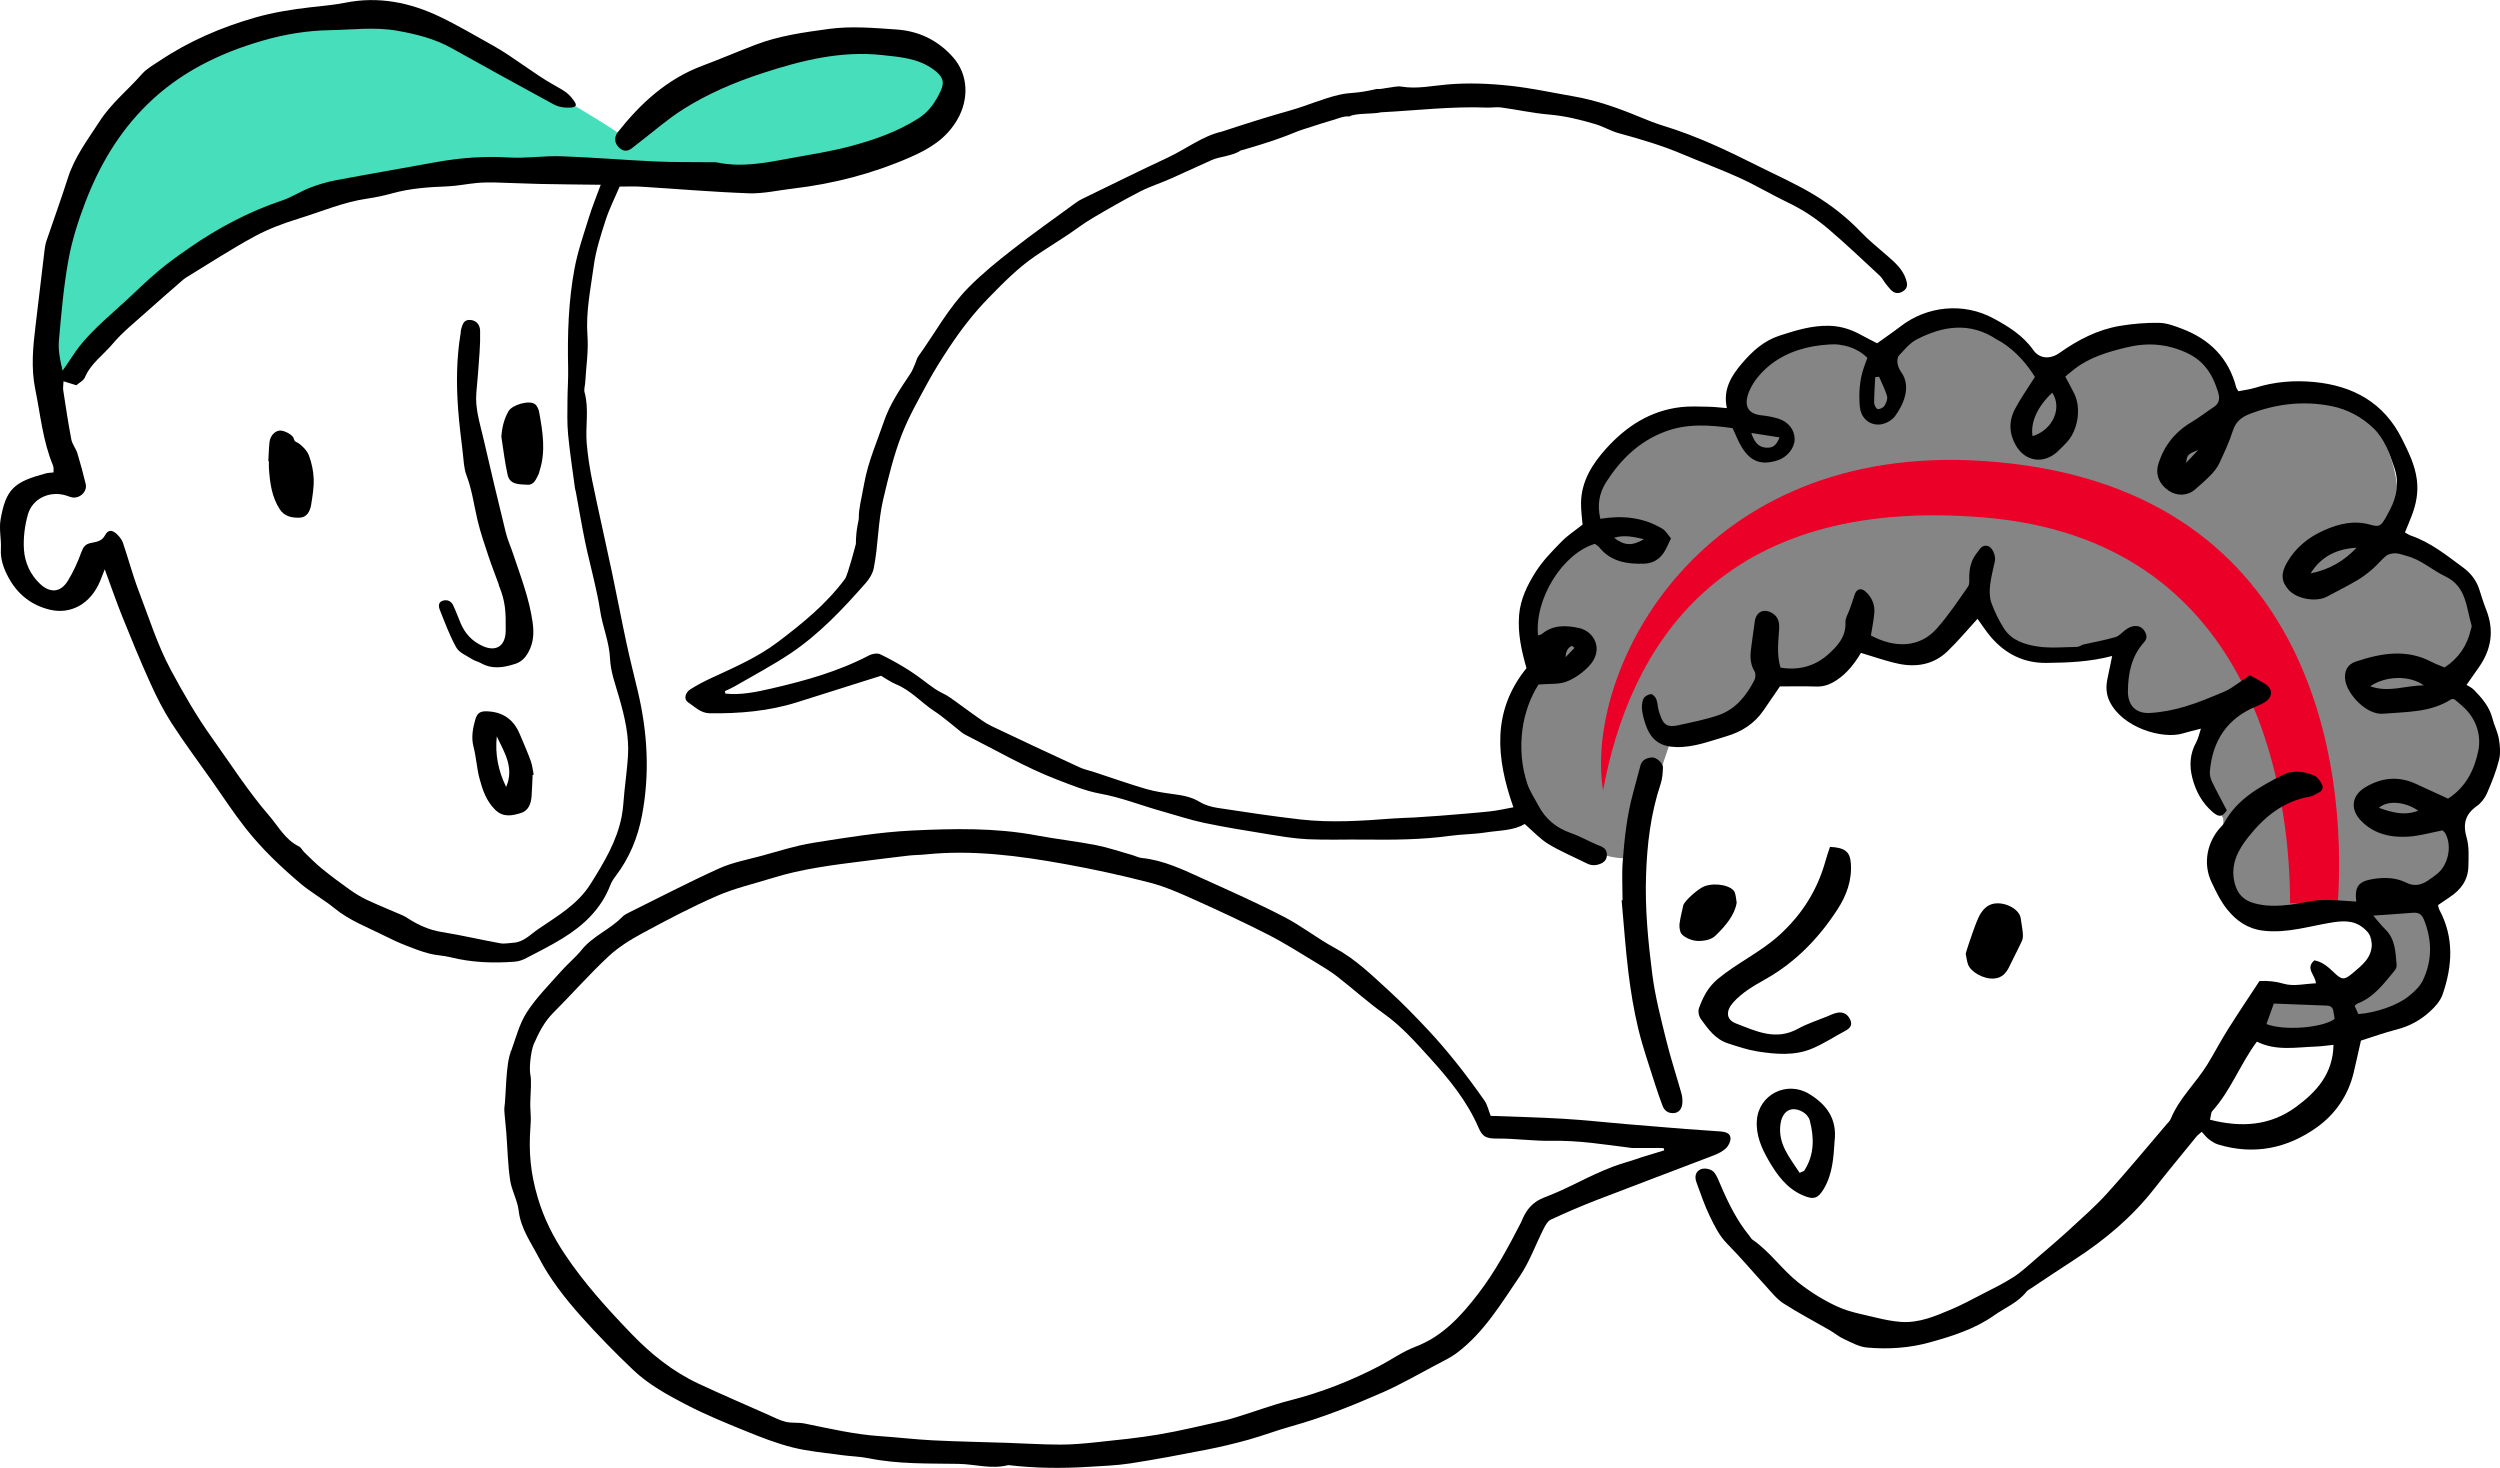 <svg width="109" height="64" viewBox="0 0 109 64" fill="none" xmlns="http://www.w3.org/2000/svg">
<g clip-path="url(#clip0_3856_3148)">
<path d="M72.805 32.41L71.141 37.334C70.725 37.607 69.228 37.169 68.229 36.513C66.981 35.692 64.484 32.821 66.565 30.359C68.229 28.39 67.258 28.171 66.565 28.308C66.703 27.077 66.981 24.205 69.477 22.974C69.338 22.017 69.707 20.343 71.141 19.282C72.805 18.051 75.163 18.462 76.133 18.462C75.717 17.231 76.466 15.508 77.797 15.18C79.129 14.851 80.848 15.043 81.542 15.18C82.235 14.769 85.12 13.949 86.118 13.949C87.117 13.949 88.059 15.316 89.03 16C90.001 15.18 93.191 14.113 94.855 14.769C96.519 15.426 96.657 16.547 96.935 17.231C98.738 17.231 102.51 17.395 103.175 18.051C104.007 18.872 105.255 21.744 104.007 23.385C105.117 23.521 108.168 25.108 108.168 27.077C108.168 29.046 107.197 29.402 106.92 29.949C107.613 30.359 108.917 31.426 108.584 32.41C108.251 33.395 107.336 35.009 106.92 35.692C107.197 36.513 107.585 38.236 106.92 38.564C106.254 38.892 106.088 39.521 106.088 39.795C106.504 40.615 107.086 42.42 106.088 43.077C105.089 43.733 102.898 44.718 101.927 45.128H98.599V43.487C99.431 43.35 101.262 43.077 101.927 43.077C102.593 43.077 103.314 42.256 103.591 41.846L103.175 40.205L101.927 39.795H98.599L96.935 38.564V36.513V35.692L96.103 34.051C95.965 33.367 96.186 32.246 96.519 31.59C96.935 30.769 95.687 31.59 94.855 31.59C94.023 31.59 91.942 31.18 92.359 29.538C92.691 28.226 92.497 28.171 92.359 28.308C91.665 28.581 89.945 28.964 88.614 28.308C87.283 27.651 86.673 26.94 86.534 26.667V24.615C86.257 25.709 85.536 27.897 84.87 27.897C84.038 27.897 82.79 29.128 81.542 28.308C81.196 28.08 81.006 27.846 80.918 27.626C80.657 28.541 80.182 29.538 79.462 29.538C78.213 29.538 76.965 29.949 76.965 27.897C76.965 28.855 76.716 30.851 75.717 31.18C74.719 31.508 73.499 32.273 72.805 32.41Z" fill="#858585"/>
<path d="M86.535 22.564C74.886 21.58 71.031 28.308 69.893 34.462C69.061 29.265 74.053 19.244 86.535 20.103C100.847 21.087 102.344 33.367 101.928 39.385H99.847C99.847 34.188 98.184 23.549 86.535 22.564Z" fill="#EB0028"/>
<path d="M9.57 2.051C3.246 3.692 1.665 12.718 2.082 17.231C3.191 16.274 5.909 12.718 7.906 11.077C10.402 9.026 19.971 7.385 21.635 7.385H36.612C38.137 6.701 41.271 5.005 41.604 3.692C42.02 2.051 39.94 2.462 36.196 2.051C33.2 1.723 29.401 4.65 27.459 6.154C26.211 5.197 22.384 3.036 20.387 2.051C17.89 0.82 17.474 -8.64863e-05 9.57 2.051Z" fill="#47DFBB"/>
<path d="M31.63 30.242C32.306 30.312 32.969 30.172 33.618 30.023C35.09 29.684 36.545 29.281 37.895 28.573C38.031 28.501 38.253 28.467 38.382 28.528C38.827 28.741 39.259 28.986 39.676 29.252C40.054 29.493 40.398 29.785 40.769 30.038C40.967 30.174 41.198 30.261 41.397 30.396C41.751 30.637 42.089 30.902 42.441 31.148C42.695 31.326 42.945 31.521 43.222 31.654C44.503 32.268 45.791 32.865 47.081 33.461C47.268 33.547 47.477 33.587 47.674 33.652C48.431 33.9 49.182 34.167 49.946 34.392C50.342 34.509 50.758 34.569 51.169 34.625C51.567 34.679 51.947 34.744 52.304 34.961C52.533 35.101 52.816 35.184 53.085 35.224C54.286 35.407 55.488 35.59 56.694 35.728C58.045 35.882 59.399 35.788 60.751 35.685C61.062 35.662 61.374 35.659 61.686 35.641C62.048 35.619 62.41 35.596 62.771 35.567C63.496 35.508 64.222 35.454 64.945 35.378C65.301 35.341 65.652 35.257 65.984 35.198C65.224 33.037 65.041 31 66.555 29.131C66.335 28.371 66.17 27.616 66.232 26.828C66.287 26.115 66.601 25.489 66.971 24.911C67.275 24.436 67.685 24.021 68.083 23.614C68.345 23.346 68.668 23.137 69 22.872C68.979 22.588 68.926 22.247 68.933 21.909C68.953 20.972 69.424 20.229 70.026 19.56C70.899 18.592 71.945 17.91 73.27 17.752C73.679 17.703 74.099 17.729 74.513 17.734C74.753 17.738 74.993 17.771 75.292 17.795C75.113 16.987 75.48 16.393 75.947 15.846C76.399 15.316 76.896 14.859 77.595 14.631C78.309 14.399 79.011 14.183 79.773 14.205C80.274 14.22 80.724 14.369 81.154 14.608C81.381 14.734 81.613 14.848 81.844 14.967C82.198 14.712 82.54 14.479 82.867 14.228C84.018 13.342 85.604 13.169 86.929 13.889C87.587 14.246 88.212 14.635 88.657 15.269C88.92 15.645 89.39 15.674 89.79 15.391C90.591 14.823 91.45 14.374 92.425 14.209C92.987 14.115 93.564 14.067 94.133 14.076C94.467 14.081 94.808 14.209 95.128 14.331C96.339 14.789 97.169 15.61 97.498 16.887C97.51 16.935 97.547 16.976 97.594 17.058C97.834 17.009 98.09 16.981 98.331 16.905C99.171 16.641 100.028 16.573 100.898 16.656C102.596 16.819 103.933 17.555 104.719 19.121C105.005 19.692 105.291 20.262 105.375 20.916C105.446 21.467 105.345 21.98 105.151 22.486C105.06 22.725 104.958 22.962 104.855 23.215C104.959 23.271 105.029 23.323 105.107 23.35C105.977 23.645 106.678 24.218 107.4 24.75C107.725 24.988 107.97 25.304 108.097 25.699C108.192 25.995 108.283 26.294 108.398 26.583C108.753 27.48 108.629 28.311 108.08 29.092C107.922 29.317 107.764 29.543 107.542 29.861C107.64 29.925 107.773 29.982 107.865 30.078C108.215 30.439 108.544 30.815 108.671 31.326C108.747 31.627 108.899 31.912 108.951 32.215C109.002 32.513 109.031 32.842 108.959 33.129C108.833 33.626 108.642 34.111 108.435 34.583C108.342 34.797 108.179 35.012 107.989 35.145C107.477 35.507 107.374 35.934 107.547 36.529C107.66 36.916 107.629 37.351 107.622 37.764C107.613 38.369 107.289 38.803 106.795 39.124C106.625 39.235 106.459 39.353 106.299 39.462C106.324 39.558 106.327 39.612 106.351 39.656C107.006 40.87 106.929 42.12 106.494 43.368C106.397 43.645 106.168 43.9 105.944 44.104C105.532 44.479 105.051 44.746 104.496 44.886C103.961 45.021 103.44 45.212 102.937 45.37C102.827 45.857 102.728 46.31 102.621 46.761C102.388 47.746 101.833 48.559 101.04 49.133C99.742 50.071 98.276 50.378 96.702 49.897C96.558 49.853 96.423 49.76 96.302 49.667C96.195 49.586 96.113 49.473 95.994 49.346C95.905 49.427 95.825 49.483 95.764 49.556C95.141 50.321 94.512 51.08 93.903 51.855C92.941 53.08 91.766 54.062 90.467 54.906C89.814 55.33 89.167 55.763 88.519 56.193C88.461 56.231 88.395 56.266 88.354 56.319C87.979 56.795 87.42 57.016 86.942 57.352C86.089 57.953 85.117 58.254 84.137 58.528C83.247 58.776 82.32 58.835 81.402 58.753C81.055 58.723 80.716 58.529 80.388 58.379C80.172 58.28 79.985 58.119 79.777 57.998C79.103 57.608 78.411 57.248 77.757 56.827C77.461 56.635 77.232 56.336 76.988 56.071C76.426 55.461 75.894 54.822 75.311 54.234C74.957 53.877 74.751 53.444 74.541 53.013C74.315 52.548 74.152 52.053 73.971 51.566C73.869 51.294 73.931 51.095 74.128 50.991C74.293 50.904 74.621 50.958 74.749 51.13C74.86 51.28 74.931 51.462 75.005 51.636C75.344 52.435 75.722 53.21 76.277 53.887C76.321 53.94 76.352 54.011 76.407 54.048C77.171 54.571 77.693 55.354 78.409 55.919C78.932 56.331 79.513 56.694 80.117 56.97C80.646 57.211 81.241 57.312 81.812 57.452C82.162 57.537 82.52 57.608 82.879 57.635C83.667 57.692 84.377 57.384 85.08 57.087C85.525 56.898 85.954 56.668 86.383 56.445C86.859 56.199 87.346 55.967 87.794 55.676C88.169 55.432 88.497 55.116 88.839 54.824C89.312 54.419 89.787 54.017 90.244 53.595C90.803 53.08 91.378 52.577 91.886 52.014C92.768 51.04 93.603 50.025 94.457 49.027C94.524 48.948 94.608 48.872 94.646 48.78C95.013 47.883 95.737 47.227 96.236 46.419C96.544 45.919 96.814 45.395 97.127 44.898C97.576 44.182 98.049 43.481 98.514 42.772C98.883 42.758 99.212 42.785 99.575 42.892C99.995 43.017 100.49 42.891 100.972 42.873C100.956 42.509 100.493 42.234 100.904 41.871C101.242 41.93 101.501 42.15 101.749 42.388C102.102 42.729 102.199 42.749 102.581 42.426C102.985 42.082 103.43 41.753 103.409 41.125C103.402 40.903 103.337 40.746 103.177 40.581C102.754 40.148 102.293 40.123 101.711 40.214C100.708 40.371 99.728 40.702 98.68 40.578C97.996 40.497 97.507 40.145 97.112 39.659C96.822 39.3 96.612 38.867 96.415 38.445C96.036 37.634 96.231 36.671 96.865 36.018C96.901 35.981 96.939 35.943 96.963 35.898C97.526 34.841 98.521 34.304 99.528 33.787C99.977 33.557 100.448 33.634 100.89 33.811C101.031 33.867 101.145 34.035 101.227 34.178C101.315 34.33 101.265 34.481 101.088 34.562C100.961 34.62 100.841 34.709 100.708 34.732C99.565 34.929 98.732 35.609 98.042 36.475C97.583 37.05 97.234 37.682 97.426 38.481C97.539 38.952 97.798 39.242 98.26 39.375C98.79 39.528 99.326 39.508 99.861 39.444C100.309 39.389 100.751 39.263 101.199 39.242C101.693 39.22 102.191 39.281 102.719 39.308C102.701 39.339 102.733 39.31 102.73 39.284C102.659 38.66 102.835 38.429 103.444 38.328C103.952 38.245 104.448 38.252 104.919 38.487C105.252 38.653 105.559 38.593 105.853 38.396C105.983 38.309 106.109 38.217 106.233 38.122C106.735 37.741 106.921 36.912 106.626 36.352C106.596 36.294 106.539 36.25 106.498 36.204C105.99 36.301 105.502 36.446 105.008 36.477C104.248 36.525 103.525 36.374 102.955 35.799C102.459 35.297 102.517 34.691 103.127 34.325C103.824 33.906 104.557 33.825 105.314 34.168C105.786 34.381 106.255 34.6 106.735 34.82C107.503 34.334 107.889 33.558 108.054 32.732C108.182 32.096 107.994 31.424 107.497 30.915C107.341 30.755 107.162 30.618 107.009 30.485C106.942 30.485 106.9 30.472 106.876 30.487C105.966 31.073 104.927 31.031 103.909 31.118C103.177 31.181 102.365 30.281 102.258 29.689C102.189 29.3 102.327 28.974 102.702 28.849C103.808 28.478 104.925 28.277 106.033 28.867C106.214 28.963 106.411 29.028 106.584 29.101C107.202 28.695 107.564 28.15 107.724 27.466C107.739 27.399 107.777 27.322 107.76 27.263C107.523 26.475 107.541 25.57 106.609 25.126C106.034 24.853 105.554 24.393 104.914 24.235C104.762 24.197 104.613 24.128 104.461 24.124C104.322 24.121 104.151 24.147 104.046 24.228C103.83 24.397 103.66 24.622 103.451 24.802C103.243 24.982 103.022 25.156 102.785 25.295C102.351 25.548 101.902 25.775 101.458 26.012C100.981 26.267 100.141 26.118 99.783 25.716C99.457 25.352 99.439 25.001 99.713 24.527C100.091 23.871 100.651 23.421 101.333 23.119C101.978 22.833 102.638 22.675 103.354 22.879C103.741 22.989 103.81 22.927 104.017 22.57C104.086 22.45 104.152 22.328 104.214 22.204C104.503 21.627 104.612 21.043 104.398 20.402C104.187 19.771 103.962 19.133 103.487 18.674C102.976 18.181 102.342 17.838 101.62 17.699C100.408 17.466 99.237 17.607 98.093 18.046C97.739 18.181 97.48 18.381 97.354 18.776C97.198 19.268 96.975 19.74 96.757 20.209C96.672 20.39 96.537 20.556 96.398 20.702C96.182 20.926 95.945 21.132 95.71 21.337C95.383 21.622 94.925 21.641 94.559 21.396C94.13 21.108 93.968 20.668 94.104 20.231C94.351 19.436 94.828 18.833 95.546 18.407C95.888 18.205 96.202 17.958 96.534 17.738C96.789 17.57 96.78 17.327 96.707 17.091C96.476 16.344 96.117 15.738 95.331 15.379C94.456 14.98 93.621 14.927 92.703 15.15C91.9 15.345 91.129 15.57 90.465 16.077C90.328 16.18 90.199 16.293 90.045 16.418C90.186 16.683 90.32 16.922 90.44 17.167C90.752 17.802 90.597 18.775 90.105 19.291C89.973 19.429 89.841 19.567 89.7 19.696C89.1 20.245 88.302 20.13 87.893 19.423C87.593 18.907 87.576 18.357 87.852 17.836C88.101 17.364 88.414 16.926 88.723 16.434C88.356 15.847 87.894 15.322 87.287 14.929C87.215 14.883 87.133 14.849 87.061 14.802C85.895 14.026 84.716 14.203 83.562 14.803C83.266 14.957 83.035 15.247 82.798 15.497C82.73 15.568 82.715 15.722 82.731 15.83C82.751 15.963 82.805 16.103 82.884 16.211C83.366 16.868 82.966 17.678 82.616 18.154C82.566 18.222 82.495 18.28 82.425 18.329C81.845 18.737 81.15 18.429 81.088 17.724C81.037 17.134 81.076 16.547 81.279 15.981C81.32 15.868 81.36 15.755 81.416 15.602C80.955 15.146 80.362 14.988 79.76 15.02C78.85 15.069 77.959 15.315 77.229 15.872C76.829 16.178 76.449 16.61 76.262 17.067C76.026 17.646 76.165 18.045 76.813 18.11C77.054 18.135 77.296 18.18 77.527 18.25C77.978 18.388 78.249 18.745 78.246 19.158C78.243 19.538 77.918 19.938 77.505 20.07C76.805 20.294 76.342 20.139 75.948 19.509C75.785 19.249 75.678 18.953 75.542 18.667C74.545 18.528 73.557 18.451 72.576 18.826C71.451 19.255 70.651 20.045 70.025 21.026C69.733 21.484 69.629 22.011 69.775 22.62C70.729 22.464 71.647 22.551 72.48 23.053C72.631 23.145 72.728 23.326 72.855 23.472C72.739 23.706 72.66 23.92 72.536 24.104C72.342 24.392 72.055 24.561 71.705 24.575C70.954 24.603 70.245 24.499 69.728 23.866C69.675 23.802 69.598 23.758 69.54 23.711C68.132 24.131 66.905 26.094 67.057 27.703C67.121 27.681 67.186 27.675 67.228 27.64C67.72 27.235 68.272 27.259 68.85 27.383C69.503 27.523 69.959 28.334 69.272 29.051C69.003 29.332 68.655 29.583 68.294 29.72C67.961 29.847 67.563 29.803 67.078 29.845C66.742 30.373 66.475 31.063 66.378 31.802C66.273 32.596 66.335 33.396 66.586 34.16C66.697 34.498 66.906 34.803 67.073 35.121C67.385 35.715 67.859 36.103 68.5 36.325C68.937 36.477 69.342 36.724 69.775 36.889C69.977 36.966 70.054 37.082 70.059 37.266C70.064 37.459 69.962 37.586 69.78 37.661C69.574 37.745 69.381 37.745 69.179 37.643C68.622 37.362 68.04 37.123 67.51 36.8C67.137 36.573 66.833 36.235 66.476 35.926C65.992 36.219 65.371 36.202 64.78 36.294C64.267 36.375 63.741 36.371 63.226 36.442C61.988 36.613 60.744 36.62 59.498 36.606C58.666 36.596 57.834 36.629 57.004 36.59C56.418 36.562 55.834 36.46 55.253 36.366C54.333 36.217 53.411 36.068 52.498 35.877C51.876 35.745 51.269 35.54 50.655 35.369C49.759 35.12 48.896 34.772 47.971 34.604C47.33 34.487 46.71 34.229 46.096 33.994C44.718 33.466 43.445 32.719 42.132 32.058C42.07 32.027 42.008 31.993 41.953 31.951C41.546 31.634 41.16 31.283 40.73 31.001C40.167 30.631 39.719 30.104 39.079 29.84C38.828 29.736 38.603 29.572 38.413 29.463C37.162 29.857 35.956 30.238 34.75 30.619C33.512 31.01 32.239 31.114 30.947 31.099C30.541 31.093 30.29 30.81 29.996 30.617C29.807 30.494 29.864 30.203 30.102 30.052C30.408 29.858 30.734 29.691 31.064 29.539C32.041 29.088 33.03 28.657 33.896 28.005C34.978 27.19 36.028 26.338 36.843 25.237C36.965 25.072 37.316 23.717 37.316 23.717C37.316 23.026 37.461 22.669 37.444 22.564C37.444 22.154 37.542 21.839 37.68 21.075C37.85 20.129 38.236 19.265 38.541 18.371C38.799 17.614 39.251 16.954 39.691 16.293C39.786 16.151 39.843 15.985 39.913 15.829C39.955 15.736 39.973 15.628 40.031 15.547C40.757 14.54 41.346 13.428 42.223 12.539C42.816 11.937 43.479 11.399 44.147 10.878C45.018 10.196 45.924 9.558 46.817 8.904C46.928 8.823 47.043 8.742 47.166 8.681C48.413 8.074 49.657 7.458 50.914 6.871C51.667 6.52 52.456 5.918 53.254 5.744C54.502 5.334 55.227 5.106 56.275 4.809C56.989 4.607 57.675 4.296 58.397 4.131C58.927 4.01 59.078 4.103 60.026 3.877C60.19 3.9 60.366 3.842 60.537 3.825C60.726 3.804 60.922 3.746 61.103 3.776C61.783 3.889 62.444 3.738 63.112 3.682C64.026 3.605 64.932 3.641 65.851 3.741C66.782 3.842 67.688 4.042 68.605 4.201C69.596 4.373 70.544 4.706 71.473 5.092C71.825 5.238 72.18 5.38 72.543 5.491C73.957 5.922 75.285 6.551 76.6 7.212C77.435 7.632 78.296 8.01 79.093 8.492C79.83 8.939 80.517 9.471 81.121 10.103C81.477 10.476 81.882 10.801 82.271 11.14C82.612 11.437 82.954 11.728 83.102 12.18C83.166 12.378 83.187 12.551 82.99 12.687C82.785 12.827 82.598 12.805 82.431 12.627C82.349 12.539 82.275 12.443 82.201 12.348C82.117 12.239 82.053 12.109 81.953 12.017C81.218 11.336 80.492 10.644 79.73 9.994C79.192 9.534 78.602 9.14 77.954 8.831C77.251 8.494 76.58 8.091 75.872 7.767C75.055 7.395 74.21 7.084 73.384 6.733C72.474 6.346 71.531 6.067 70.579 5.808C70.232 5.714 69.914 5.519 69.569 5.416C68.908 5.219 68.242 5.054 67.546 4.995C66.843 4.935 66.149 4.781 65.448 4.685C65.249 4.657 65.041 4.699 64.838 4.691C63.292 4.63 61.757 4.817 60.217 4.896C60.115 4.901 60.317 4.871 60.217 4.896C59.863 4.983 59.078 4.923 58.838 5.078C58.6 5.047 58.337 5.17 58.091 5.241C57.776 5.33 57.465 5.434 57.154 5.534C56.929 5.607 56.699 5.672 56.48 5.764C55.497 6.179 54.086 6.564 54.086 6.564C53.786 6.788 53.187 6.824 52.838 6.975C52.716 7.027 52.857 6.967 52.838 6.975C52.752 7.012 51.427 7.613 51.092 7.767C50.638 7.974 50.154 8.121 49.71 8.349C49.003 8.712 48.312 9.109 47.628 9.514C47.242 9.742 46.885 10.019 46.51 10.268C46.051 10.573 45.581 10.862 45.125 11.174C44.377 11.686 43.748 12.329 43.115 12.976C42.458 13.647 41.891 14.382 41.377 15.161C41.054 15.653 40.736 16.151 40.457 16.667C40.054 17.411 39.63 18.153 39.322 18.937C38.965 19.848 38.736 20.806 38.51 21.763C38.274 22.761 38.295 23.785 38.094 24.78C38.049 25.003 37.912 25.231 37.758 25.406C36.763 26.538 35.731 27.639 34.472 28.484C33.683 29.013 32.836 29.457 32.013 29.935C31.881 30.012 31.739 30.07 31.602 30.136C31.611 30.172 31.621 30.208 31.631 30.243L31.63 30.242ZM96.356 48.82C97.734 49.172 98.991 49.083 100.107 48.261C100.991 47.611 101.72 46.823 101.74 45.555C101.446 45.584 101.209 45.622 100.972 45.63C100.117 45.657 99.25 45.837 98.399 45.416C97.68 46.382 97.267 47.542 96.455 48.444C96.396 48.51 96.402 48.636 96.356 48.82ZM103.474 39.92C103.639 40.11 103.801 40.326 103.992 40.511C104.444 40.95 104.445 41.526 104.493 42.087C104.5 42.164 104.454 42.262 104.401 42.325C103.936 42.88 103.507 43.478 102.79 43.753C102.747 43.77 102.713 43.814 102.661 43.856C102.718 43.983 102.774 44.103 102.825 44.215C103.581 44.157 104.517 43.843 105.02 43.435C105.257 43.243 105.506 43.016 105.634 42.749C106.051 41.882 106.043 40.986 105.682 40.091C105.589 39.86 105.445 39.776 105.203 39.797C104.643 39.843 104.081 39.877 103.474 39.92ZM98.816 44.649C99.581 44.948 101.235 44.822 101.791 44.428C101.772 44.315 101.756 44.196 101.734 44.078C101.705 43.919 101.609 43.849 101.444 43.844C100.678 43.818 99.911 43.786 99.139 43.755C99.035 44.044 98.926 44.347 98.816 44.649ZM88.62 19.017C89.506 18.743 89.922 17.788 89.478 17.121C88.843 17.713 88.518 18.413 88.62 19.017ZM100.743 24.999C101.538 24.843 102.202 24.464 102.746 23.881C101.894 23.928 101.201 24.255 100.743 24.999ZM105.68 29.883C105.056 29.43 104.011 29.463 103.341 29.921C104.143 30.212 104.855 29.887 105.68 29.883ZM81.928 16.428C81.872 16.432 81.817 16.436 81.761 16.44C81.742 16.812 81.712 17.186 81.713 17.558C81.713 17.656 81.797 17.821 81.866 17.834C81.956 17.851 82.11 17.774 82.163 17.692C82.239 17.573 82.309 17.395 82.275 17.273C82.193 16.982 82.047 16.709 81.928 16.428ZM105.433 35.346C104.863 34.942 104.087 34.885 103.722 35.222C104.284 35.419 104.829 35.582 105.433 35.346ZM76.355 18.877C76.48 19.236 76.633 19.489 76.991 19.518C77.297 19.543 77.45 19.417 77.587 19.071C77.201 19.01 76.821 18.95 76.355 18.877ZM71.678 23.508C71.217 23.408 70.824 23.31 70.373 23.447C70.827 23.794 71.155 23.813 71.678 23.508ZM95.839 19.622C95.383 19.8 95.357 19.83 95.317 20.18C95.507 19.977 95.673 19.8 95.839 19.622ZM68.646 28.249C68.61 28.219 68.573 28.189 68.537 28.159C68.335 28.242 68.273 28.43 68.254 28.656C68.385 28.52 68.516 28.385 68.646 28.249Z" fill="black"/>
<path d="M27.016 8.134C26.801 8.641 26.565 9.103 26.408 9.591C26.197 10.246 25.979 10.911 25.888 11.587C25.753 12.593 25.537 13.592 25.613 14.628C25.663 15.31 25.553 16.003 25.514 16.692C25.506 16.83 25.452 16.979 25.487 17.104C25.69 17.838 25.518 18.584 25.58 19.32C25.627 19.87 25.711 20.42 25.822 20.962C26.097 22.297 26.401 23.626 26.683 24.96C26.901 25.986 27.095 27.017 27.315 28.043C27.466 28.747 27.645 29.445 27.811 30.146C28.233 31.934 28.337 33.724 27.992 35.548C27.805 36.53 27.445 37.398 26.85 38.187C26.756 38.31 26.666 38.444 26.612 38.587C26.209 39.637 25.437 40.357 24.506 40.925C24.003 41.231 23.477 41.498 22.955 41.769C22.804 41.848 22.632 41.914 22.465 41.927C21.512 42.002 20.566 41.969 19.632 41.734C19.331 41.658 19.012 41.655 18.712 41.575C18.365 41.483 18.026 41.355 17.692 41.222C17.388 41.102 17.09 40.964 16.797 40.816C16.043 40.435 15.24 40.142 14.576 39.593C14.31 39.373 14.012 39.19 13.73 38.989C13.533 38.848 13.33 38.714 13.145 38.559C12.257 37.811 11.416 37.012 10.699 36.099C10.177 35.435 9.715 34.723 9.228 34.031C8.641 33.198 8.031 32.381 7.479 31.526C7.123 30.975 6.824 30.382 6.554 29.783C6.126 28.839 5.732 27.878 5.345 26.916C5.075 26.245 4.839 25.56 4.567 24.821C4.495 25.004 4.436 25.166 4.37 25.325C3.942 26.358 3.064 26.791 2.188 26.586C1.37 26.394 0.757 25.908 0.36 25.161C0.154 24.773 0.013 24.379 0.039 23.926C0.063 23.5 -0.05 23.085 0.027 22.641C0.261 21.301 0.633 21.008 1.993 20.641C2.091 20.615 2.196 20.614 2.335 20.597C2.329 20.49 2.348 20.384 2.314 20.301C1.867 19.234 1.766 18.091 1.538 16.974C1.348 16.037 1.437 15.121 1.551 14.195C1.685 13.099 1.81 12.003 1.942 10.908C1.959 10.771 1.982 10.632 2.026 10.502C2.335 9.587 2.667 8.679 2.96 7.759C3.254 6.835 3.83 6.083 4.346 5.285C4.854 4.499 5.576 3.926 6.179 3.238C6.39 2.997 6.692 2.83 6.965 2.648C8.245 1.792 9.648 1.189 11.119 0.767C11.913 0.539 12.741 0.408 13.563 0.314C14.059 0.256 14.554 0.219 15.046 0.12C16.499 -0.174 17.882 0.107 19.193 0.737C19.988 1.119 20.75 1.573 21.522 2.002C22.355 2.465 23.297 3.229 24.13 3.693C24.698 4.009 24.809 4.088 25.049 4.431C25.218 4.672 24.987 4.702 24.698 4.693C24.513 4.687 24.311 4.644 24.151 4.557C22.659 3.746 21.172 2.927 19.689 2.099C18.95 1.687 18.149 1.488 17.324 1.341C16.338 1.165 15.357 1.3 14.372 1.316C13.371 1.333 12.401 1.497 11.451 1.772C9.565 2.318 7.844 3.157 6.418 4.557C5.18 5.773 4.332 7.222 3.721 8.815C3.407 9.634 3.137 10.485 2.982 11.345C2.773 12.496 2.674 13.668 2.57 14.835C2.531 15.259 2.612 15.694 2.731 16.158C2.876 15.945 3.025 15.736 3.165 15.52C3.775 14.576 4.652 13.887 5.462 13.134C5.943 12.688 6.414 12.227 6.916 11.805C7.339 11.45 7.792 11.129 8.246 10.813C9.502 9.941 10.841 9.23 12.297 8.741C12.72 8.599 13.104 8.343 13.522 8.182C13.884 8.041 14.264 7.93 14.646 7.858C16.089 7.586 17.536 7.339 18.98 7.075C20.043 6.88 21.105 6.8 22.189 6.866C22.948 6.912 23.715 6.786 24.476 6.813C25.845 6.861 27.212 6.977 28.581 7.04C29.361 7.076 30.142 7.062 30.924 7.072C31.045 7.073 31.171 7.063 31.288 7.087C32.373 7.31 33.43 7.09 34.489 6.894C35.358 6.732 36.237 6.601 37.09 6.372C38.127 6.095 39.145 5.738 40.06 5.151C40.515 4.858 40.803 4.423 41.018 3.953C41.207 3.541 41.081 3.31 40.695 3.027C40.031 2.54 39.252 2.488 38.476 2.402C36.67 2.203 34.959 2.632 33.268 3.182C32.042 3.581 30.857 4.084 29.77 4.774C29.115 5.19 28.526 5.708 27.908 6.182C27.784 6.276 27.665 6.377 27.54 6.47C27.342 6.619 27.154 6.598 26.98 6.425C26.802 6.249 26.772 6.025 26.898 5.814C26.907 5.798 26.918 5.785 26.929 5.771C27.926 4.508 29.079 3.445 30.622 2.867C31.401 2.576 32.164 2.248 32.941 1.951C33.968 1.558 35.045 1.41 36.132 1.262C37.128 1.127 38.106 1.22 39.088 1.286C40.056 1.352 40.891 1.751 41.548 2.491C42.23 3.258 42.251 4.34 41.735 5.223C41.246 6.062 40.508 6.497 39.671 6.862C38.037 7.575 36.332 8.016 34.563 8.223C33.927 8.297 33.288 8.449 32.656 8.428C31.08 8.372 29.506 8.235 27.931 8.138C27.64 8.12 27.346 8.135 27.019 8.135L27.016 8.134ZM2.77 16.623C2.762 16.807 2.741 16.911 2.756 17.011C2.867 17.727 2.972 18.445 3.109 19.157C3.149 19.369 3.31 19.554 3.374 19.764C3.51 20.207 3.629 20.655 3.737 21.105C3.814 21.426 3.483 21.746 3.149 21.687C3.064 21.672 2.983 21.637 2.901 21.61C2.189 21.377 1.412 21.722 1.213 22.442C1.077 22.933 1.009 23.469 1.045 23.975C1.084 24.526 1.318 25.052 1.739 25.45C2.184 25.873 2.64 25.838 2.958 25.324C3.2 24.932 3.391 24.502 3.55 24.069C3.631 23.845 3.719 23.726 3.956 23.675C4.19 23.625 4.436 23.61 4.586 23.328C4.717 23.084 4.894 23.097 5.1 23.293C5.209 23.397 5.313 23.528 5.361 23.667C5.599 24.366 5.786 25.083 6.05 25.772C6.495 26.929 6.859 28.114 7.453 29.219C7.996 30.228 8.564 31.219 9.227 32.147C10.049 33.3 10.813 34.497 11.742 35.573C12.146 36.041 12.436 36.612 13.03 36.902C13.13 36.952 13.188 37.083 13.275 37.167C13.525 37.406 13.767 37.655 14.035 37.873C14.424 38.189 14.828 38.49 15.238 38.781C15.477 38.95 15.73 39.109 15.995 39.233C16.51 39.474 17.038 39.686 17.561 39.913C17.638 39.947 17.712 39.993 17.784 40.04C18.238 40.332 18.715 40.549 19.262 40.636C20.116 40.774 20.96 40.973 21.812 41.127C21.992 41.16 22.186 41.115 22.373 41.105C22.826 41.081 23.119 40.747 23.455 40.517C24.291 39.943 25.183 39.444 25.752 38.535C26.333 37.605 26.897 36.68 27.107 35.589C27.175 35.234 27.187 34.868 27.225 34.508C27.278 33.996 27.346 33.485 27.379 32.972C27.437 32.096 27.237 31.257 26.998 30.422C26.838 29.861 26.622 29.294 26.598 28.722C26.566 27.979 26.265 27.312 26.161 26.595C26.099 26.17 26.001 25.749 25.907 25.329C25.78 24.758 25.627 24.192 25.51 23.62C25.362 22.897 25.24 22.168 25.106 21.442C25.096 21.391 25.075 21.342 25.069 21.291C24.965 20.505 24.843 19.721 24.768 18.933C24.721 18.439 24.74 17.937 24.742 17.439C24.744 16.976 24.782 16.512 24.771 16.049C24.738 14.594 24.782 13.14 25.049 11.71C25.191 10.951 25.451 10.213 25.679 9.472C25.818 9.022 25.999 8.584 26.192 8.056C25.26 8.044 24.396 8.039 23.532 8.02C22.891 8.007 22.249 7.972 21.608 7.957C21.332 7.95 21.054 7.954 20.779 7.979C20.348 8.019 19.919 8.111 19.488 8.127C18.688 8.157 17.896 8.21 17.12 8.425C16.754 8.526 16.379 8.607 16.002 8.661C14.965 8.812 14.007 9.229 13.017 9.533C12.357 9.736 11.696 9.982 11.092 10.311C10.074 10.865 9.101 11.5 8.111 12.103C8.037 12.148 7.972 12.207 7.907 12.264C7.399 12.707 6.887 13.147 6.387 13.598C5.886 14.051 5.347 14.474 4.916 14.987C4.509 15.472 3.96 15.843 3.7 16.457C3.64 16.599 3.452 16.688 3.327 16.797C3.153 16.743 2.997 16.694 2.77 16.624V16.623Z" fill="black"/>
<path d="M64.993 48.652C66.06 48.692 67.101 48.715 68.139 48.777C69.057 48.831 69.971 48.932 70.887 49.01C71.75 49.083 72.615 49.155 73.479 49.223C73.994 49.264 74.511 49.29 75.026 49.332C75.221 49.349 75.445 49.4 75.451 49.631C75.454 49.778 75.361 49.962 75.25 50.066C75.103 50.204 74.906 50.303 74.715 50.376C73.018 51.028 71.316 51.663 69.621 52.319C68.943 52.582 68.274 52.87 67.615 53.176C67.479 53.24 67.38 53.422 67.305 53.57C66.953 54.263 66.69 55.014 66.257 55.651C65.452 56.834 64.707 58.085 63.538 58.973C63.252 59.191 62.917 59.348 62.597 59.517C61.834 59.92 61.084 60.356 60.296 60.703C58.998 61.275 57.681 61.802 56.31 62.184C55.677 62.36 55.061 62.596 54.428 62.773C53.828 62.94 53.219 63.085 52.607 63.205C51.504 63.421 50.399 63.632 49.289 63.803C48.676 63.898 48.052 63.917 47.431 63.956C46.272 64.028 45.114 64.015 43.958 63.878C43.234 64.07 42.515 63.837 41.794 63.825C40.486 63.802 39.165 63.843 37.867 63.579C37.48 63.501 37.079 63.496 36.686 63.441C35.974 63.342 35.252 63.282 34.558 63.108C33.855 62.932 33.172 62.663 32.499 62.389C31.633 62.037 30.763 61.68 29.934 61.251C29.108 60.823 28.277 60.369 27.598 59.721C26.812 58.972 26.049 58.194 25.327 57.384C24.628 56.598 23.971 55.757 23.489 54.826C23.154 54.179 22.704 53.567 22.615 52.791C22.563 52.337 22.308 51.907 22.241 51.453C22.141 50.77 22.128 50.076 22.075 49.386C22.053 49.112 22.021 48.84 21.999 48.566C21.991 48.463 21.981 48.357 21.996 48.256C22.062 47.813 22.05 46.359 22.275 45.857C22.264 46.06 22.303 45.657 22.275 45.857C22.224 45.997 22.284 45.702 22.275 45.857C22.486 45.274 22.639 44.647 22.969 44.136C23.387 43.487 23.95 42.929 24.465 42.346C24.749 42.024 25.09 41.75 25.358 41.416C25.847 40.808 26.595 40.529 27.127 39.98C27.209 39.895 27.323 39.837 27.431 39.783C28.735 39.137 30.027 38.465 31.351 37.865C31.929 37.604 32.573 37.484 33.192 37.317C33.944 37.113 34.691 36.868 35.457 36.747C36.893 36.52 38.339 36.279 39.788 36.21C41.584 36.124 43.392 36.086 45.18 36.421C46.044 36.584 46.92 36.679 47.782 36.847C48.322 36.952 48.845 37.135 49.376 37.284C49.509 37.322 49.638 37.393 49.772 37.407C50.742 37.504 51.601 37.926 52.467 38.319C53.647 38.853 54.834 39.38 55.984 39.975C56.751 40.371 57.437 40.92 58.197 41.329C59.096 41.813 59.808 42.514 60.546 43.186C61.133 43.722 61.688 44.294 62.233 44.873C62.671 45.339 63.087 45.826 63.486 46.325C63.918 46.865 64.329 47.422 64.725 47.989C64.85 48.166 64.895 48.399 64.994 48.652L64.993 48.652ZM72.558 50.156L72.54 50.063C72.443 50.036 71.24 50.064 71.142 50.051C69.902 49.897 68.869 49.717 67.615 49.74C66.924 49.753 66.008 49.636 65.317 49.641C64.799 49.645 64.643 49.581 64.46 49.156C63.958 47.994 63.164 47.032 62.328 46.111C61.714 45.435 61.107 44.747 60.348 44.206C59.645 43.705 59.002 43.121 58.32 42.59C58.035 42.368 57.723 42.177 57.413 41.99C56.716 41.571 56.03 41.129 55.307 40.759C54.245 40.217 53.162 39.714 52.073 39.225C51.444 38.942 50.804 38.657 50.139 38.485C48.918 38.169 47.681 37.898 46.439 37.674C44.424 37.31 42.397 37.042 40.34 37.254C40.101 37.279 39.858 37.276 39.62 37.303C38.966 37.379 38.313 37.462 37.659 37.544C36.319 37.713 34.977 37.877 33.68 38.281C32.87 38.533 32.034 38.725 31.26 39.062C30.151 39.544 29.076 40.112 28.011 40.687C27.481 40.973 26.953 41.302 26.517 41.711C25.684 42.491 24.928 43.352 24.121 44.159C23.729 44.55 23.496 45.019 23.277 45.513C23.148 45.803 23.058 46.586 23.128 46.884C23.174 47.081 23.138 47.659 23.128 47.862C23.094 48.517 23.175 48.464 23.128 49.119C23.046 50.229 23.127 51.131 23.446 52.218C23.711 53.118 24.116 53.918 24.625 54.682C25.463 55.941 26.475 57.055 27.52 58.142C28.378 59.034 29.331 59.803 30.459 60.329C31.462 60.797 32.478 61.234 33.49 61.682C33.743 61.794 33.994 61.929 34.26 61.992C34.521 62.055 34.807 62.011 35.072 62.064C36.157 62.282 37.234 62.54 38.344 62.614C39.121 62.666 39.897 62.76 40.674 62.799C41.748 62.853 42.822 62.871 43.896 62.907C44.674 62.933 45.451 62.984 46.229 62.985C46.762 62.985 47.297 62.936 47.829 62.879C48.725 62.783 49.623 62.696 50.511 62.545C51.43 62.39 52.338 62.168 53.249 61.966C53.519 61.907 53.785 61.827 54.048 61.744C54.775 61.518 55.492 61.251 56.229 61.062C57.597 60.712 58.9 60.207 60.148 59.553C60.669 59.281 61.157 58.928 61.702 58.722C62.898 58.269 63.702 57.378 64.443 56.416C65.185 55.453 65.759 54.381 66.314 53.303C66.399 53.139 66.565 52.513 67.305 52.219C68.472 51.777 69.145 51.321 70.31 50.872C70.692 50.725 71.173 50.602 71.558 50.462L72.558 50.156Z" fill="black"/>
<path d="M90.817 28.104C91.288 27.999 91.764 27.913 92.226 27.78C92.394 27.731 92.529 27.571 92.677 27.458C93.002 27.208 93.36 27.245 93.522 27.547C93.612 27.714 93.62 27.849 93.473 28.012C92.933 28.61 92.787 29.35 92.777 30.125C92.77 30.745 93.108 31.12 93.736 31.085C94.249 31.057 94.769 30.955 95.262 30.808C95.859 30.631 96.435 30.383 97.011 30.141C97.231 30.048 97.425 29.892 97.628 29.76C97.785 29.657 97.937 29.545 98.089 29.439C98.323 29.571 98.536 29.682 98.74 29.806C99.107 30.029 99.109 30.387 98.744 30.617C98.627 30.69 98.499 30.746 98.371 30.799C97.102 31.322 96.465 32.295 96.35 33.633C96.337 33.779 96.378 33.945 96.442 34.079C96.641 34.495 96.864 34.898 97.089 35.331C96.895 35.612 96.759 35.649 96.479 35.411C96.016 35.019 95.737 34.504 95.587 33.924C95.45 33.389 95.476 32.864 95.754 32.364C95.841 32.207 95.876 32.021 95.961 31.77C95.647 31.851 95.414 31.902 95.188 31.973C94.303 32.249 92.535 31.737 91.976 30.575C91.827 30.266 91.815 29.943 91.881 29.614C91.943 29.297 92.011 28.981 92.09 28.601C91.108 28.86 90.163 28.892 89.218 28.903C88.242 28.913 87.44 28.514 86.81 27.781C86.588 27.523 86.405 27.233 86.22 26.98C85.765 27.476 85.36 27.966 84.903 28.403C84.308 28.972 83.561 29.104 82.777 28.94C82.237 28.827 81.713 28.636 81.137 28.466C80.872 28.91 80.545 29.347 80.073 29.657C79.803 29.835 79.533 29.943 79.202 29.933C78.65 29.915 78.097 29.928 77.605 29.928C77.336 30.32 77.112 30.647 76.889 30.974C76.489 31.558 75.929 31.91 75.257 32.106C74.544 32.315 73.848 32.592 73.082 32.572C72.424 32.556 72.014 32.295 71.778 31.67C71.693 31.446 71.628 31.209 71.596 30.972C71.573 30.806 71.588 30.616 71.654 30.467C71.7 30.366 71.859 30.276 71.977 30.263C72.05 30.254 72.176 30.385 72.213 30.479C72.275 30.635 72.27 30.816 72.319 30.979C72.48 31.501 72.579 31.752 73.174 31.621C73.764 31.491 74.363 31.375 74.932 31.179C75.675 30.922 76.142 30.333 76.491 29.656C76.545 29.551 76.555 29.367 76.498 29.273C76.272 28.901 76.307 28.515 76.367 28.117C76.418 27.776 76.46 27.433 76.509 27.091C76.568 26.675 76.894 26.517 77.259 26.726C77.508 26.869 77.591 27.097 77.571 27.425C77.538 27.973 77.457 28.525 77.629 29.108C78.414 29.239 79.119 29.053 79.7 28.539C80.11 28.176 80.494 27.762 80.462 27.128C80.453 26.951 80.574 26.769 80.636 26.59C80.709 26.38 80.79 26.173 80.851 25.96C80.931 25.682 81.133 25.604 81.346 25.8C81.615 26.047 81.751 26.367 81.72 26.731C81.692 27.056 81.623 27.379 81.572 27.707C82.605 28.261 83.691 28.255 84.445 27.403C84.947 26.837 85.37 26.199 85.806 25.576C85.883 25.466 85.857 25.277 85.86 25.124C85.867 24.751 85.95 24.407 86.192 24.11C86.321 23.952 86.412 23.73 86.674 23.808C86.871 23.866 87.025 24.231 86.977 24.464C86.904 24.818 86.805 25.169 86.767 25.526C86.74 25.775 86.741 26.053 86.824 26.284C86.965 26.672 87.15 27.052 87.372 27.4C87.706 27.922 88.282 28.104 88.841 28.187C89.401 28.271 89.983 28.214 90.555 28.205C90.648 28.203 90.74 28.134 90.832 28.096L90.816 28.103L90.817 28.104Z" fill="black"/>
<path d="M70.743 39.25C70.743 38.682 70.707 38.111 70.751 37.547C70.828 36.55 70.935 35.553 71.201 34.582C71.311 34.182 71.411 33.779 71.522 33.38C71.593 33.122 71.805 33.037 72.04 33.025C72.222 33.016 72.51 33.281 72.505 33.459C72.497 33.698 72.481 33.947 72.406 34.172C71.969 35.478 71.81 36.818 71.767 38.192C71.72 39.635 71.858 41.06 72.04 42.479C72.164 43.453 72.416 44.411 72.651 45.367C72.841 46.139 73.091 46.896 73.307 47.662C73.344 47.792 73.359 47.934 73.353 48.068C73.34 48.349 73.197 48.522 72.963 48.532C72.731 48.543 72.564 48.424 72.484 48.205C72.372 47.897 72.259 47.588 72.161 47.275C71.908 46.468 71.624 45.668 71.427 44.847C71.234 44.044 71.1 43.222 70.998 42.4C70.87 41.355 70.799 40.303 70.703 39.253C70.716 39.252 70.729 39.251 70.742 39.25H70.743Z" fill="black"/>
<path d="M79.788 36.923C80.448 36.958 80.661 37.139 80.697 37.64C80.751 38.373 80.513 39.037 80.11 39.656C79.312 40.884 78.304 41.943 76.971 42.695C76.45 42.989 75.95 43.276 75.56 43.717C75.247 44.071 75.246 44.454 75.688 44.622C76.552 44.952 77.42 45.393 78.396 44.851C78.791 44.632 79.238 44.491 79.663 44.317C79.81 44.257 79.957 44.182 80.112 44.154C80.393 44.104 80.577 44.242 80.677 44.474C80.767 44.684 80.672 44.827 80.47 44.936C79.981 45.196 79.517 45.504 79.006 45.719C78.241 46.041 77.419 45.968 76.619 45.841C76.187 45.772 75.767 45.629 75.35 45.495C74.778 45.312 74.47 44.857 74.156 44.428C74.066 44.303 74.026 44.086 74.078 43.947C74.252 43.478 74.463 43.043 74.895 42.683C75.736 41.985 76.757 41.517 77.571 40.778C78.587 39.858 79.244 38.787 79.592 37.535C79.65 37.324 79.725 37.118 79.787 36.923H79.788Z" fill="black"/>
<path d="M79.989 49.748C79.942 50.463 79.903 51.189 79.516 51.836C79.261 52.261 79.073 52.316 78.616 52.122C77.905 51.82 77.479 51.228 77.114 50.598C76.804 50.062 76.551 49.493 76.6 48.84C76.684 47.723 77.904 47.107 78.872 47.691C79.65 48.159 80.102 48.794 79.989 49.748V49.748ZM78.464 51.136C78.605 51.07 78.649 51.063 78.665 51.04C79.111 50.354 79.101 49.608 78.908 48.858C78.826 48.541 78.423 48.327 78.133 48.365C77.872 48.399 77.683 48.632 77.629 49.005C77.505 49.879 78.039 50.475 78.464 51.136L78.464 51.136Z" fill="black"/>
<path d="M85.704 41.581C85.745 41.45 85.789 41.291 85.844 41.135C85.982 40.748 86.1 40.354 86.274 39.978C86.361 39.791 86.512 39.587 86.708 39.478C87.195 39.207 88.041 39.567 88.104 40.042C88.131 40.249 88.174 40.454 88.192 40.661C88.202 40.777 88.209 40.906 88.161 41.012C87.99 41.389 87.789 41.758 87.611 42.134C87.486 42.396 87.307 42.638 86.942 42.664C86.482 42.698 85.929 42.379 85.809 42.055C85.756 41.913 85.742 41.762 85.703 41.581L85.704 41.581Z" fill="black"/>
<path d="M75.719 39.356C75.639 39.876 75.26 40.346 74.791 40.798C74.629 40.954 74.346 41.037 74.002 41.024C73.713 41.013 73.33 40.818 73.272 40.646C73.229 40.519 73.212 40.385 73.23 40.255C73.266 39.995 73.335 39.736 73.39 39.476C73.43 39.288 74.05 38.733 74.326 38.636C74.819 38.463 75.541 38.618 75.641 38.924C75.688 39.065 75.694 39.209 75.719 39.356Z" fill="black"/>
<path d="M21.747 25.51C21.708 25.485 21.857 25.579 21.747 25.51C21.76 25.485 21.747 25.485 21.747 25.485C21.601 25.08 21.44 24.681 21.305 24.273C21.131 23.749 20.95 23.225 20.822 22.689C20.666 22.037 20.585 21.37 20.342 20.733C20.221 20.418 20.215 20.056 20.174 19.713C20.1 19.098 20.022 18.483 19.976 17.865C19.891 16.745 19.901 15.625 20.086 14.512C20.094 14.461 20.089 14.406 20.104 14.358C20.166 14.162 20.204 13.938 20.488 13.949C20.748 13.96 20.926 14.135 20.933 14.421C20.94 14.732 20.931 15.044 20.91 15.354C20.871 15.94 20.825 16.526 20.77 17.111C20.707 17.797 20.921 18.441 21.071 19.093C21.388 20.471 21.716 21.847 22.053 23.221C22.131 23.538 22.27 23.839 22.373 24.15C22.7 25.132 23.078 26.099 23.222 27.132C23.284 27.583 23.271 28.014 23.036 28.438C22.898 28.687 22.728 28.857 22.477 28.94C21.975 29.105 21.468 29.195 20.968 28.913C20.848 28.845 20.704 28.818 20.589 28.744C20.346 28.587 20.025 28.462 19.896 28.233C19.603 27.713 19.398 27.142 19.174 26.585C19.117 26.443 19.103 26.257 19.302 26.192C19.488 26.131 19.662 26.201 19.747 26.37C19.878 26.633 19.971 26.913 20.088 27.183C20.28 27.626 20.577 27.951 21.034 28.163C21.607 28.427 22.044 28.197 22.049 27.487C22.054 26.667 22.049 26.256 21.747 25.51C21.807 25.749 21.71 25.332 21.747 25.51Z" fill="black"/>
<path d="M23.223 33.782C23.208 34.092 23.199 34.403 23.177 34.712C23.154 35.041 23.043 35.348 22.706 35.45C22.327 35.565 21.94 35.65 21.59 35.306C21.198 34.921 21.036 34.431 20.904 33.934C20.785 33.486 20.764 33.011 20.646 32.562C20.54 32.154 20.612 31.773 20.717 31.391C20.812 31.044 20.978 30.987 21.344 31.02C22.007 31.078 22.424 31.431 22.669 32.023C22.828 32.406 22.998 32.785 23.14 33.175C23.21 33.366 23.228 33.576 23.269 33.778C23.254 33.779 23.238 33.781 23.223 33.782ZM22.068 34.311C22.431 33.471 21.99 32.802 21.66 32.109C21.578 32.886 21.727 33.618 22.068 34.311Z" fill="black"/>
<path d="M11.699 20.108C11.715 19.833 11.72 19.557 11.75 19.283C11.78 19.008 11.967 18.803 12.182 18.773C12.358 18.748 12.769 18.947 12.809 19.125C12.842 19.278 12.939 19.269 13.028 19.333C13.212 19.466 13.394 19.66 13.472 19.867C13.59 20.186 13.665 20.537 13.677 20.877C13.69 21.252 13.626 21.631 13.566 22.005C13.521 22.293 13.378 22.566 13.051 22.572C12.731 22.577 12.406 22.526 12.197 22.203C11.843 21.657 11.769 21.045 11.725 20.421C11.718 20.317 11.724 20.213 11.724 20.109C11.716 20.109 11.708 20.108 11.699 20.108Z" fill="black"/>
<path d="M21.86 19.039C21.887 18.637 21.976 18.272 22.168 17.932C22.33 17.647 23.076 17.434 23.323 17.62C23.42 17.692 23.485 17.846 23.508 17.972C23.661 18.822 23.804 19.673 23.526 20.527C23.51 20.576 23.505 20.631 23.481 20.676C23.37 20.885 23.29 21.157 22.99 21.135C22.655 21.11 22.235 21.149 22.134 20.71C22.008 20.161 21.948 19.596 21.859 19.038L21.86 19.039Z" fill="black"/>
</g>
<defs>
<clipPath id="clip0_3856_3148">
<rect width="109" height="64" fill="white"/>
</clipPath>
</defs>
</svg>
